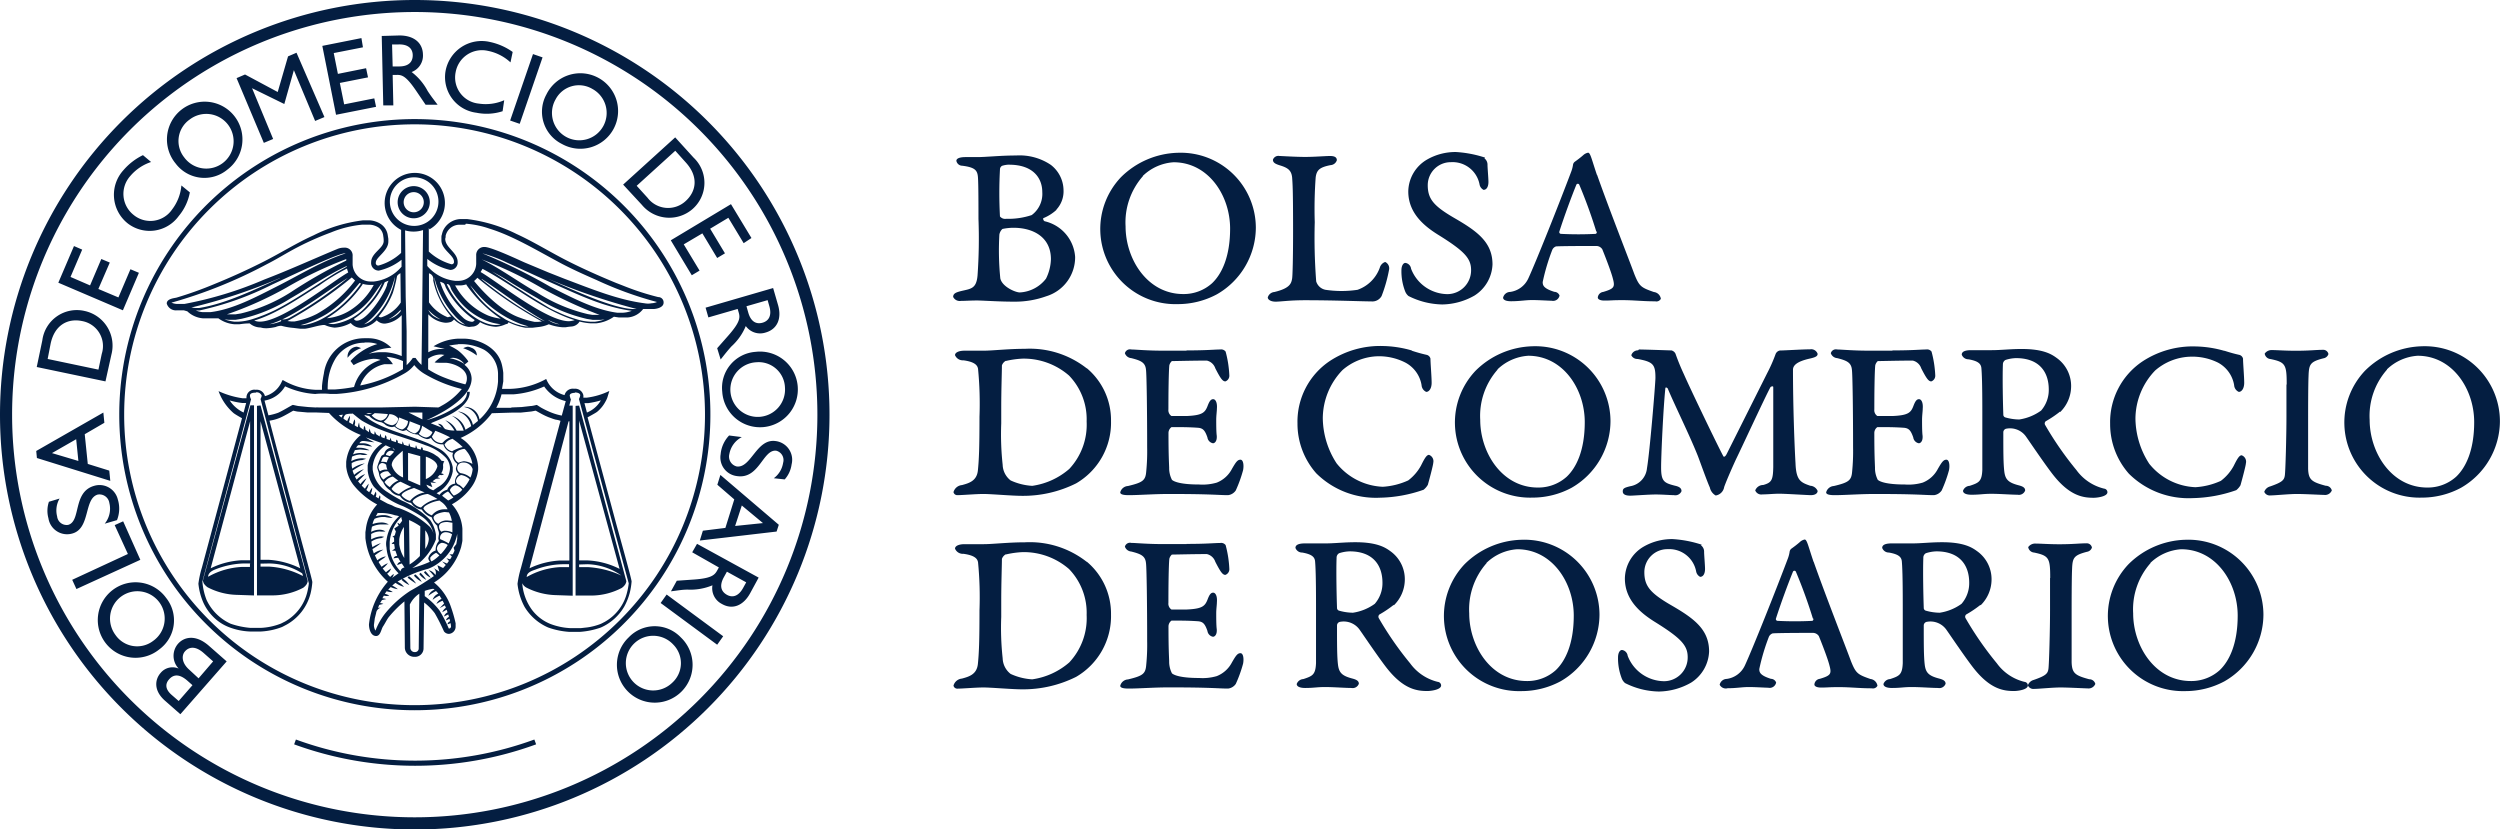 <svg id="Layer_1" data-name="Layer 1" xmlns="http://www.w3.org/2000/svg" viewBox="0 0 295.36 98"><defs><style>.cls-1{fill:#041e41;}</style></defs><title>logo-bcr</title><path class="cls-1" d="M158.22,396.86a49,49,0,1,1,49,49,49,49,0,0,1-49-49m1.43,0a47.57,47.57,0,1,0,47.57-47.58,47.57,47.57,0,0,0-47.57,47.58m12.66,0a34.92,34.92,0,1,1,34.91,34.91,34.91,34.91,0,0,1-34.91-34.91m0.58,0a34.31,34.31,0,1,0,34.31-34.31,34.31,34.31,0,0,0-34.31,34.31m31.39-25.18a2.87,2.87,0,1,0,2.87-2.87,2.87,2.87,0,0,0-2.87,2.87m-8.79,22.73a9.93,9.93,0,0,1-3.59-.91,3.49,3.49,0,0,1-2.43,1.69l0.46,1.74a6.83,6.83,0,0,0,1.14-.3c0.54-.23,1.66-0.93,1.74-0.93s0.45,0.1.67,0.13l1.15,0.12,0.87,0.05a2.21,2.21,0,0,1,.38,0l1.36,0,1.85,0,4.16,0,4-.09L210,396a1.71,1.71,0,0,0,.35-0.18,7.83,7.83,0,0,0,2.43-2,16,16,0,0,1-4.27-1.71,4.7,4.7,0,0,1-1.35-1.12,3.88,3.88,0,0,1-1.17,1A18.41,18.41,0,0,1,198,394.4l-0.8,0a8.71,8.71,0,0,0-1.69,0v0Zm13.39-19.61,0,2.78a6.49,6.49,0,0,0,2.67,1.5,0.27,0.27,0,0,0,.3-0.34c0-.73-1.48-1.39-1.48-2.49v-0.31c0-.12,0-0.23.05-0.35a3.17,3.17,0,0,1,.13-0.45,2.37,2.37,0,0,1,2.08-1.4h0.76a18,18,0,0,1,5.87,1.77c1.94,0.88,3.92,2.11,5.86,3.1s3.93,1.87,5.87,2.67l1,0.39a30.85,30.85,0,0,0,4,1.29,0.62,0.62,0,0,1,.63.66c0,0.6-.91.75-1.22,0.75h-0.74l-0.46,0a2.51,2.51,0,0,1-1.87,1l-0.33,0h-0.65l-0.6-.09a4.41,4.41,0,0,1-2.09.78H228a7,7,0,0,1-1.31-.21,1.22,1.22,0,0,1-1,.59,5.81,5.81,0,0,0-.61.08,3.35,3.35,0,0,1-.46,0,5.79,5.79,0,0,1-1.56-.35,4,4,0,0,1-1.17.32l-0.76.09h-0.84a7.45,7.45,0,0,1-2-.65c-0.08.23-.15,0.18-0.33,0.24a3.43,3.43,0,0,1-1.14.3,4.18,4.18,0,0,1-1.89-.55,1.1,1.1,0,0,1-.79.52c-0.17,0-.44.05-0.51,0.05a3.1,3.1,0,0,1-1.77-.89,1.12,1.12,0,0,1-.35.29,2.08,2.08,0,0,1-.69.1,3.17,3.17,0,0,1-2-1l0,2v2.49a3.06,3.06,0,0,1,1.54-.39l0.4,0-1.32-.32a6.08,6.08,0,0,1,2.9-.9H213c1.56,0,4,.9,4.52,3.1a7.53,7.53,0,0,1,.16.94v1l-0.15.89h1a9.35,9.35,0,0,0,4.22-1.17,3.18,3.18,0,0,0,2.17,1.91,1,1,0,0,1,1.12-.75,1,1,0,0,1,1.1.76,1.89,1.89,0,0,1,0,.29h0.42a8.59,8.59,0,0,0,2.65-.79l-0.22.73a2.55,2.55,0,0,1-.23.51,4,4,0,0,1-1,1.23c-0.21.16-1.12,0.64-1.12,0.65l2.61,9.7,0.44,1.64,0.38,1.41c0.45,1.63,1.77,6.35,1.77,6.64a8.26,8.26,0,0,1-.2,1.27,7.26,7.26,0,0,1-.66,1.68A6,6,0,0,1,229.2,422a9.27,9.27,0,0,1-2.45.51l-0.65,0-0.65,0a9.22,9.22,0,0,1-2.48-.52,6.06,6.06,0,0,1-2.78-2.44,7.34,7.34,0,0,1-.83-2.71,11.31,11.31,0,0,1,.4-1.85l2.12-7.91,2.56-9.5a2.45,2.45,0,0,0-.56-0.14,4.06,4.06,0,0,1-.52-0.17l-0.36-.13-0.3-.13c-0.55-.25-1.15-0.63-1.2-0.63s-0.37.08-.55,0.1l-1.24.13-1.09,0-2.29.07a9.24,9.24,0,0,1-3.69,2.92,4.32,4.32,0,0,1,2.07,3.42v0.31a4.17,4.17,0,0,1-.74,2,6.88,6.88,0,0,1-2.36,2.11,4.76,4.76,0,0,1,1.24,2.89v1.39c0,0.12-.15.76-0.15,0.77a7.38,7.38,0,0,1-3.2,4.19,6.35,6.35,0,0,1,2,2.9,16.09,16.09,0,0,1,.55,1.92l0,0.34a0.86,0.86,0,0,1-.8.91,0.74,0.74,0,0,1-.58-0.3,22.89,22.89,0,0,0-1.09-2.15,7,7,0,0,0-1.25-1.26l-0.07,5.42a1,1,0,0,1-1.06,1,1.11,1.11,0,0,1-1.15-1.05L206,418.91a13.4,13.4,0,0,0-1.87,1.88c-0.25.35-.42,0.73-0.65,1.07s-0.3,1.14-.82,1.14c-0.71,0-.85-1-0.85-1.36a9.09,9.09,0,0,1,2.23-5.05,8.14,8.14,0,0,1-2.65-5.16v-0.7l0.05-.32a5.13,5.13,0,0,1,1.34-2.95,9,9,0,0,1-2.82-2.33,4.31,4.31,0,0,1-.84-2.16v-0.55a4.71,4.71,0,0,1,1.73-3.17,9.92,9.92,0,0,1-3.76-2.6l-1.55-.06-1,0-1-.09c-0.22,0-.65-0.12-0.67-0.12s-1.05.62-1.53,0.82a4.88,4.88,0,0,1-1.28.36c0.83,3.19,1.68,6.36,2.54,9.54l0.42,1.59,0.35,1.33,0.3,1.12c0.36,1.37,1.45,5.25,1.45,5.49a8.07,8.07,0,0,1-.2,1.31A5.89,5.89,0,0,1,192,421.7c-0.17.08-.34,0.19-0.52,0.26a8.08,8.08,0,0,1-2.44.51l-0.65,0-0.65,0a7.73,7.73,0,0,1-2.48-.52,5.22,5.22,0,0,1-1.62-1,5.8,5.8,0,0,1-1.37-1.84,7.35,7.35,0,0,1-.61-2.29,11.55,11.55,0,0,1,.41-1.89l2.15-8,2.59-9.66s-0.78-.43-1-0.61a6.23,6.23,0,0,1-1.77-2.59,10.13,10.13,0,0,0,2.82.84h0.48a0.93,0.93,0,0,1,1.08-1,1,1,0,0,1,1.1.75,3,3,0,0,0,1.93-1.58,2.51,2.51,0,0,1,.17-0.33,8.36,8.36,0,0,0,3.85,1.16h0.79v-0.43a13.65,13.65,0,0,1,.22-1.47,4.82,4.82,0,0,1,4.73-4.19h0.53a3.8,3.8,0,0,1,2.72,1.13,6.41,6.41,0,0,0-2.68.72s0.23-.07.34-0.09a7.15,7.15,0,0,1,.89-0.11h0.73a6.2,6.2,0,0,1,1.94.46l0-2.84,0-2a3.2,3.2,0,0,1-1.95,1,1.26,1.26,0,0,1-1-.39,3.09,3.09,0,0,1-1.76.89,1.57,1.57,0,0,1-1.31-.57,4.52,4.52,0,0,1-1.89.55,3.48,3.48,0,0,1-1.15-.3,0.85,0.85,0,0,0-.33,0c-0.69.09-1.38,0.35-2.05,0.43l-0.54,0-0.81-.1a7.56,7.56,0,0,1-1.43-.25,1.71,1.71,0,0,0-.66.14,5.64,5.64,0,0,1-.89.14,2.56,2.56,0,0,1-.47,0c-0.15,0-.42-0.08-0.45-0.08a2,2,0,0,1-1.27-.48c-0.56,0-.9.06-1.22,0.1h-0.58a3.71,3.71,0,0,1-1.9-.7h-1.8a3,3,0,0,1-1.87-.83l-0.42-.12h-0.79a1.12,1.12,0,0,1-1.22-.8c0-.58.9-0.63,1.16-0.7a43.79,43.79,0,0,0,4.49-1.61c1.92-.78,3.91-1.68,5.84-2.66s3.9-2.21,5.86-3.09a17.86,17.86,0,0,1,5.84-1.77h0.76a2.64,2.64,0,0,1,1.41.49,1.92,1.92,0,0,1,.76,1.33l0.06,0.37v0.32c0,1.12-1.48,1.84-1.48,2.48a0.29,0.29,0,0,0,.33.35,6.46,6.46,0,0,0,2.66-1.49l0-2.72a3.56,3.56,0,1,1,3.36-.07M206.26,387l0,4a5.26,5.26,0,0,0,.73-0.85h0.33a4.54,4.54,0,0,0,.7.82l0.05-3.84,0.13-12.09a3.5,3.5,0,0,1-1.12.18,3.54,3.54,0,0,1-1-.14l0.07,7.82Zm12.37,9,1.21-.05,1.06-.12c0.24,0,.7-0.13.73-0.13s0.34,0.21.5,0.31a10.29,10.29,0,0,0,.94.47,6.92,6.92,0,0,0,1.52.48l0.47-1.71a4.25,4.25,0,0,1-2.55-1.73,10.88,10.88,0,0,1-3.63.93l-1.41,0a6.45,6.45,0,0,1-.62,1.59l1.63,0h0.14Zm-10.87,22a3.23,3.23,0,0,0-1.12,1.28l0.06,5.15a0.51,0.51,0,0,0,.55.47,0.43,0.43,0,0,0,.44-0.46Zm1.64-.58a5,5,0,0,0-1,.25v0.62a8.12,8.12,0,0,1,1.74,1.69,15,15,0,0,1,1.1,2.14,0.25,0.25,0,0,0,.26-0.3,2.75,2.75,0,0,0-.05-0.34,2.87,2.87,0,0,1-.36.15,0.44,0.44,0,0,1,.31-0.37l-0.08-.3a2,2,0,0,1-.41.19,0.57,0.57,0,0,1,.35-0.4l-0.08-.3c-0.17.08-.47,0.24-0.5,0.24a0.77,0.77,0,0,1,.42-0.48l-0.11-.32-0.52.3a1.12,1.12,0,0,1,.43-0.52,1.34,1.34,0,0,0-.13-0.29l-0.61.33,0.53-.55-0.18-.33a3.87,3.87,0,0,0-.73.39,1.08,1.08,0,0,1,.61-0.6l-0.24-.39a3.53,3.53,0,0,0-.82.5A1.18,1.18,0,0,1,210,418a1.73,1.73,0,0,0-.27-0.31,5.67,5.67,0,0,0-.9.56,1.24,1.24,0,0,1,.74-0.73Zm0.35-4.25a2,2,0,0,0-.68.54,0.48,0.48,0,0,0,.14.48,4.71,4.71,0,0,0,.92-0.71,3.23,3.23,0,0,0-.38-0.31m0.67-1.18a0.75,0.75,0,0,0-.58.72,0.9,0.9,0,0,0,.46.62,6.09,6.09,0,0,0,.82-1.08,1.29,1.29,0,0,0-.7-0.26m1.84-1.17a5.57,5.57,0,0,1-2.13,3.49,5.1,5.1,0,0,1-1.33.75,13.7,13.7,0,0,0-3.62,1.52,2.13,2.13,0,0,1,.77.62,3.26,3.26,0,0,1-1-.48,3,3,0,0,0-.39.33,2.56,2.56,0,0,1,.66.42,2.94,2.94,0,0,1-.84-0.25l-0.3.3a2.87,2.87,0,0,1,.55.29,1.92,1.92,0,0,1-.73-0.1,2.89,2.89,0,0,0-.21.31,1.48,1.48,0,0,1,.52.21,1.24,1.24,0,0,1-.64,0l-0.18.31a1.77,1.77,0,0,1,.46.1l-0.5.11-0.23.36a1,1,0,0,1,.39.1l-0.48.11-0.15.34,0.33,0a0.72,0.72,0,0,0-.55.62l-0.16.63-0.1.75a1.22,1.22,0,0,0,.18.7,7.87,7.87,0,0,1,1.06-1.92,12.82,12.82,0,0,1,3.06-2.78,28.88,28.88,0,0,0,2.78-1.74,5.59,5.59,0,0,0-.62-0.7,1.3,1.3,0,0,1,.8.57,0.7,0.7,0,0,0-.25-0.85l0.72,0.46-0.23-.76,0.67,0.33,0.32-.36-0.44-.42,0.58,0.25,0.23-.31a2.89,2.89,0,0,0-.3-0.32l0.44,0.13a2.69,2.69,0,0,0,.2-0.34,2.14,2.14,0,0,0-.29-0.25l0.4,0a4,4,0,0,0,.21-0.44l-0.11-.35,0.32-.42,0.11-.64v-0.74Zm-1.37-.08a0.65,0.65,0,0,0-.66.82,7.39,7.39,0,0,1,1,.5,7.39,7.39,0,0,0,.4-1.07,1.23,1.23,0,0,0-.74-0.25m-2.43-.23,0,2.2a2.25,2.25,0,0,0,.42-1.17,1.82,1.82,0,0,0-.4-1m-2.54-.42a3.32,3.32,0,0,0-.55,1.47v0.58a3.92,3.92,0,0,0,.59,1.61Zm5.15-.59c-0.2,0-1,0-1,.53a0.83,0.83,0,0,0,.27.62s0.21-.09.31-0.11a2.13,2.13,0,0,1,1,.19l0-.53s0-.41,0-0.61Zm-4.54-.26,0.06,5.28a6.36,6.36,0,0,0,1.22-1l0.05-3.51a7.59,7.59,0,0,0-1.33-.74m-0.91-.37a4.61,4.61,0,0,0-1.38,3v0.79a4.73,4.73,0,0,0,1.28,2.64,0.52,0.52,0,0,1,.47-0.45l-0.32-.48a3.73,3.73,0,0,0-.54.2,0.46,0.46,0,0,1,.39-0.39l-0.28-.48a3.43,3.43,0,0,0-.55.07,0.42,0.42,0,0,1,.44-0.29l-0.21-.61a1.62,1.62,0,0,0-.42,0l0.34-.25c0-.21-0.06-0.39-0.07-0.56h-0.3a0.52,0.52,0,0,1,.29-0.25v-0.32c0-.27-0.14-0.25-0.2-0.29l0.28-.15,0.13-.46-0.19-.35,0.52-.34-0.16-.34a0.63,0.63,0,0,1,.28.16l0.29-.39-0.09-.36v-0.12Zm-2.79-.48-0.23.4a4.2,4.2,0,0,1,.75-0.13h0.34a2,2,0,0,1,.91.34,5.55,5.55,0,0,1-.92-0.12h-0.32a2.57,2.57,0,0,0-.9.21,1.58,1.58,0,0,0-.24.63,3,3,0,0,1,1-.19,1.62,1.62,0,0,1,.91.23l-0.91,0a2.74,2.74,0,0,0-1.07.26,4.06,4.06,0,0,0-.1.62,2.2,2.2,0,0,1,1-.26,1.23,1.23,0,0,1,.69.21,3.84,3.84,0,0,1-.69,0,2.1,2.1,0,0,0-1,.3v0.64a2.73,2.73,0,0,1,1.2-.36,2.26,2.26,0,0,1,.34.06l-0.35.15a2.41,2.41,0,0,0-1.16.4,3.34,3.34,0,0,0,.12.66,3.93,3.93,0,0,1,1-.47,6.57,6.57,0,0,1-1,.7l0.16,0.51a2.39,2.39,0,0,1,1.13-.44,10.32,10.32,0,0,0-1,.67l0.29,0.59a2.22,2.22,0,0,1,1-.47c-0.24.28-.56,0.38-0.85,0.67a6.1,6.1,0,0,0,.36.57,2.4,2.4,0,0,1,.74-0.43,3,3,0,0,1-.62.62,5.4,5.4,0,0,0,.39.45,5.16,5.16,0,0,1,.61-0.45,1.2,1.2,0,0,1-.47.61,3.14,3.14,0,0,0,.36.39,2.79,2.79,0,0,1,.42-0.36,0.72,0.72,0,0,1-.27.52l0.84-.59a4.68,4.68,0,0,1-1.43-3.05,2.09,2.09,0,0,1,0-.87,4.65,4.65,0,0,1,1.49-2.82,2.45,2.45,0,0,0-.47-0.11,5.51,5.51,0,0,0-1.45-.27h-0.55Zm7.93-.1c-0.18,0-1.34.2-1.34,0.69a1,1,0,0,0,.57.7,1.4,1.4,0,0,1,1.06-.39l0.53,0.05a3.06,3.06,0,0,0-.34-1ZM210.15,407a4,4,0,0,0-1.67.62,0.58,0.58,0,0,0-.24.32,2,2,0,0,0,1,.81,1.85,1.85,0,0,1,1.5-.72l0.36,0a2.22,2.22,0,0,0-.81-0.92Zm-1.42-.78a3.12,3.12,0,0,0-1.59.64,0.57,0.57,0,0,0-.18.28,1.55,1.55,0,0,0,1,.68,3.6,3.6,0,0,1,1.95-1,7.65,7.65,0,0,0-1.15-.6m2.38-.29a2.14,2.14,0,0,0-.69.5l0.72,0.56a4.11,4.11,0,0,0,.62-0.36c-0.2-.18-0.58-0.7-0.65-0.7m-4-.42c-0.2.06-1.48,0.47-1.48,0.88a2,2,0,0,0,1,.65,2.8,2.8,0,0,1,1.74-1Zm4.89-.32a0.94,0.94,0,0,0-.66.57,1.67,1.67,0,0,0,.46.65,2.27,2.27,0,0,0,1-.69,1.36,1.36,0,0,0-.81-0.53m-6.48-.42a1.9,1.9,0,0,0-1.06.85,1.71,1.71,0,0,0,.88.61,5.75,5.75,0,0,1,.66-0.48,3.9,3.9,0,0,1,.8-0.36Zm-0.89-.61a1.55,1.55,0,0,0-1,.66,1.87,1.87,0,0,0,.63.59,2.29,2.29,0,0,1,1-.78c-0.21-.12-0.6-0.46-0.66-0.46m8.09-.19a0.86,0.86,0,0,0-.62.73,0.51,0.51,0,0,0,.39.43,3.09,3.09,0,0,1,.47.42,4.3,4.3,0,0,0,.75-1.08,1.84,1.84,0,0,0-1-.5m-8.63-.43a1.09,1.09,0,0,0-.93.33,1,1,0,0,0,.4.64,2.13,2.13,0,0,1,.91-0.53Zm-0.67-1a0.53,0.53,0,0,0-.47.54,1.28,1.28,0,0,0,.18.45,1.42,1.42,0,0,1,.55-0.2l0.33,0a1.6,1.6,0,0,1-.14-0.56,0.63,0.63,0,0,0-.45-0.21m9.57-.06a0.65,0.65,0,0,0-.73.7,0.67,0.67,0,0,0,.39.55,2.2,2.2,0,0,1,1.17.52,3,3,0,0,0,.26-1,1.12,1.12,0,0,0-1.09-.78m-4.44-.68,0,2.64a2.37,2.37,0,0,0,1.36-1.47c0-.61-0.87-1-1.32-1.17m-4.77,0c-0.38,0-.36.13-0.56,0.6a2,2,0,0,1,.68.07,1.57,1.57,0,0,1,.25-0.57,0.91,0.91,0,0,0-.37-0.1m2.63-.46,0,3.23,1.44,0.62,0-3.46Zm-0.63-.25c-0.68.62-1.3,1.07-1.3,1.71a2.26,2.26,0,0,0,1.34,1.45Zm-1.42,0a0.61,0.61,0,0,0-.57.51c0.1,0,.38.12,0.47,0.12a4.38,4.38,0,0,0,.5-0.51,0.72,0.72,0,0,0-.4-0.12m8.74-.22c-0.3,0-1.24.27-1.24,0.83a1,1,0,0,0,.51.81,2.77,2.77,0,0,1,.64-0.18,2.48,2.48,0,0,1,1,.32,3,3,0,0,0-.67-1.49,0.84,0.84,0,0,0-.28-0.29m-8.47-.14a0.42,0.42,0,0,0,.29.32Zm-0.82-.28a3.37,3.37,0,0,0-1.54,2.52v0.34A3.66,3.66,0,0,0,204,406a17.08,17.08,0,0,0,1.7,1,10.46,10.46,0,0,1,3.34,2.29,4.12,4.12,0,0,1,.68,1.72v0.58a6.85,6.85,0,0,1-2.79,3.38,13.57,13.57,0,0,0,2.08-.74,0.83,0.83,0,0,1-.19-0.42,1.28,1.28,0,0,1,.87-0.91,1.59,1.59,0,0,1,.38-1.12s-0.06-.25-0.06-0.29a3.58,3.58,0,0,1,.06-0.49,1,1,0,0,0-.08-0.51,4.2,4.2,0,0,1-.12-0.52,2.32,2.32,0,0,1-.65-1,2.24,2.24,0,0,1-1.17-.91,1.71,1.71,0,0,1-1.27-.79,1.78,1.78,0,0,1-1.31-.83,1.53,1.53,0,0,1-1.14-.64,2.12,2.12,0,0,1-.85-1,1.71,1.71,0,0,1-.49-1c0-.13-0.21-0.58-0.21-0.77a8.35,8.35,0,0,1,.5-1.3c0.23-.19.32-0.17,0.33-0.22a0.94,0.94,0,0,1,.79-0.76Zm7.86-.75a1.44,1.44,0,0,0-.91.66,1.25,1.25,0,0,0,.89.8,4.14,4.14,0,0,1,1.26-.5,8.26,8.26,0,0,0-1.25-1m-10.19-.14a4.77,4.77,0,0,0,1,.57c-0.34,0-1-.15-1.32-0.15a0.47,0.47,0,0,0-.45.27h0.51a1.68,1.68,0,0,1,1,.39,7.13,7.13,0,0,1-1-.17h-0.63a0.7,0.7,0,0,0-.26.31l0.41,0a2.35,2.35,0,0,1,1.17.3c-0.32,0-.88-0.09-1.16-0.09l-0.57.07-0.23.51a2.27,2.27,0,0,1,.66-0.16,2.23,2.23,0,0,1,1.06.17,1.52,1.52,0,0,1-.83,0,2.46,2.46,0,0,0-1,.25l-0.09.53A2.75,2.75,0,0,1,201,402a2.91,2.91,0,0,1,.48.07l-0.48.15a2.84,2.84,0,0,0-1.23.35v0.34l0.06,0.32a3.52,3.52,0,0,1,1.49-.62,15.37,15.37,0,0,0-1.45.85c0.06,0.16.12,0.33,0.19,0.5a3.35,3.35,0,0,1,1.16-.67c-0.32.25-.73,0.62-1.07,0.88,0.07,0.12.13,0.23,0.21,0.35a2.56,2.56,0,0,1,1-.65c-0.22.25-.58,0.59-0.84,0.85l0.28,0.34a3,3,0,0,1,.72-0.7,5.34,5.34,0,0,1-.57.87,4.73,4.73,0,0,0,.39.37,2.87,2.87,0,0,1,.44-0.6,2,2,0,0,1-.28.75l0.34,0.27a2.73,2.73,0,0,1,.35-0.54,1.39,1.39,0,0,1-.16.67l0.36,0.26a4.76,4.76,0,0,1,.22-0.47,0.72,0.72,0,0,1,0,.6l0.34,0.21a1.15,1.15,0,0,1,.15-0.37,0.52,0.52,0,0,1,0,.48l0.32,0.18,0.57,0.31,0.56,0.22a2.74,2.74,0,0,0,.81.32,10.57,10.57,0,0,1,3.65,2.22,2.07,2.07,0,0,1,.42.77,3.22,3.22,0,0,0-1.4-2,19.24,19.24,0,0,0-2.2-1.22,8.89,8.89,0,0,1-3.44-2.3,4,4,0,0,1-.73-1.9v-0.63a4,4,0,0,1,1.72-2.6Zm8.2-.8c-0.11.27-.4,0.68-0.4,0.72a1.25,1.25,0,0,0,1,.73,0.34,0.34,0,0,0,.3-0.05,2.06,2.06,0,0,1,.85-0.61,16,16,0,0,0-1.78-.79m-1.53-.58a2.07,2.07,0,0,1-.39.94,1.51,1.51,0,0,0,.87.45,0.91,0.91,0,0,0,.74-0.65Zm-1.47-.53a2,2,0,0,1-.34.91,1.91,1.91,0,0,0,.94.53,1,1,0,0,0,.65-0.95Zm-1.24-.45a2.35,2.35,0,0,1-.47,1,1.41,1.41,0,0,0,.83.42,1.07,1.07,0,0,0,.68-1Zm-4.12-.24c1.66,1.5,4.76,2.17,7.21,3.15,0.51,0.2,1,.47,1.55.74a3.17,3.17,0,0,1,1.69,2.23v0.5a3.67,3.67,0,0,1-1.91,2.57l0.34,0.2a1.58,1.58,0,0,1,.92-0.61A1.08,1.08,0,0,1,212,405a1.12,1.12,0,0,1,.44-1.13,0.85,0.85,0,0,1-.36-0.65,3.47,3.47,0,0,1,.17-0.56,1.33,1.33,0,0,1-.57-1,1.49,1.49,0,0,1,.07-0.31,1.38,1.38,0,0,1-1.15-1,1.47,1.47,0,0,1-1.46-.76,1,1,0,0,1-.47.15,2.32,2.32,0,0,1-1.07-.54,2.23,2.23,0,0,1-1.37-.54,2.34,2.34,0,0,1-.4.12,2.18,2.18,0,0,1-1-.52c-0.06,0-.22.06-0.3,0.06a1.52,1.52,0,0,1-.74-0.24,1.5,1.5,0,0,0-.51-0.33,2.41,2.41,0,0,1-1.45-.76,1.37,1.37,0,0,1-.44-0.08m-2.66-.06-0.49.07,0.33,0.27Zm5.49-.06a1.83,1.83,0,0,1-.67.88,1.89,1.89,0,0,0,1,.43,0.86,0.86,0,0,0,.72-0.8,1.34,1.34,0,0,0-1-.51m-4.46-.05a2.19,2.19,0,0,0-.73.08,0.7,0.7,0,0,0-.28.51l0.44,0.29a2.47,2.47,0,0,1,.33-0.64,2.11,2.11,0,0,1-.13.76l0.47,0.27a2.26,2.26,0,0,1,.2-0.61,0.91,0.91,0,0,1,0,.69,1.57,1.57,0,0,0,.39.24,2.45,2.45,0,0,1,.14-0.56l0.08,0.54,0.45,0.33a2.22,2.22,0,0,1,.08-0.47,0.56,0.56,0,0,1,.14.44l0.41,0.31a3.28,3.28,0,0,1,.07-0.43l0.15,0.46a0.87,0.87,0,0,0,.42.24,3.22,3.22,0,0,1,.06-0.39l0.16,0.36,0.42,0.27a0.76,0.76,0,0,1,.09-0.33l0.12,0.41,0.36,0.13,0.09-.38a0.46,0.46,0,0,1,.14.46l0.39,0.14,0.07-.3,0.14,0.37,0.51,0.17,0.06-.3a0.31,0.31,0,0,1,.16.37l0.52,0.18a2.79,2.79,0,0,1,.06-0.35l0.15,0.41,0.55,0.16a2,2,0,0,1,.06-0.35l0.15,0.41,0.6,0.16a1.38,1.38,0,0,1,.07-0.34l0.14,0.4,0.44,0.12a0.64,0.64,0,0,1,.09-0.29,0.32,0.32,0,0,1,.13.34l0.56,0.15a6.53,6.53,0,0,1,.69.3c0.2,0.12.45,0.31,0.48,0.31a2.28,2.28,0,0,1,.47.51l0.35,0.07a0.78,0.78,0,0,0-.15.56,1.31,1.31,0,0,1-.23.86,1.6,1.6,0,0,1,.32.11,0.49,0.49,0,0,1-.48.07l-0.28.29a1.34,1.34,0,0,1,.33.13l-0.51.05-0.4.28,0.47,0.23-0.7-.09,0.21,0.56-0.7-.29a0.8,0.8,0,0,0,.33.44,2.39,2.39,0,0,0,.48.23s0.36-.25.55-0.38a2.7,2.7,0,0,0,1.42-2.15,1.92,1.92,0,0,0-.45-1.29,5.7,5.7,0,0,0-2.42-1.5c-0.85-.33-1.74-0.61-2.57-0.89s-1.73-.55-2.58-0.89a14.71,14.71,0,0,1-2.35-1.11c-0.4-.25-1.08-0.86-1.13-0.86h-0.1Zm2.68-.07s-0.25.19-.36,0.26a1.9,1.9,0,0,0,1.08.62,1,1,0,0,0,.83-0.77l-1-.08Zm-1,0a0.83,0.83,0,0,0,.32.11,1,1,0,0,0,.36-0.11h-0.68Zm5-.07,1.63,0.81v-0.81h-1.63Zm2.24,0h0m3-6.47a3.26,3.26,0,0,0-.38.05,4.51,4.51,0,0,1,1.73.68,1.79,1.79,0,0,0-1.34-.73m-7.84-.09a3.29,3.29,0,0,1,.74.85l-1,0a3.85,3.85,0,0,0-2.86,2.51,15.33,15.33,0,0,0,5.05-1.93v-0.95a6.12,6.12,0,0,0-1.85-.5h-0.06Zm6.47-.3a2.68,2.68,0,0,0-1.57.5v1.25a11.12,11.12,0,0,0,1.77.92,20.75,20.75,0,0,0,2.63.86,1.43,1.43,0,0,0,.18-0.73c0-1.24-1.8-1.82-2.56-1.82l-0.59,0c-0.22,0-.56,0-0.66-0.05a5.47,5.47,0,0,1,1.16-.88Zm2-1.2a10.66,10.66,0,0,0-1.09.15,5.77,5.77,0,0,1,1.07.59,6.05,6.05,0,0,1,1,1,1.52,1.52,0,0,1,.2.3s-0.31.25-.46,0.38a2.13,2.13,0,0,1,.85,1.62c0,2.76-5.31,4.87-5.31,4.92a12.33,12.33,0,0,0,4.09-2,2.33,2.33,0,0,0,.57-0.76,2,2,0,0,0,.12-0.59h0.31c0,2.15-3.93,3.36-4.6,3.72l1.27,0.5a3.92,3.92,0,0,0-.43-0.44,0.65,0.65,0,0,1,.58.28,1.25,1.25,0,0,0,.27.34,3.46,3.46,0,0,0,1.1.18,3.85,3.85,0,0,0-1.09-1.22,2.39,2.39,0,0,1,1.35,1.23H213a2.89,2.89,0,0,0-1.4-1.76,2.38,2.38,0,0,1,1.61,1.65l0.68-.42a2.31,2.31,0,0,0-1.21-1.59,2.2,2.2,0,0,1-.34-0.15,2,2,0,0,1,1.75,1.6l0.6-.48a2,2,0,0,0-1.24-1.54l-0.43-.12a1.75,1.75,0,0,1,1.85,1.49,6.71,6.71,0,0,0,2.19-4.49V392a3.37,3.37,0,0,0-1.65-2.82,6,6,0,0,0-2.47-.66H212.3Zm-11.07-.19a4,4,0,0,0-3.41,1.82,6.5,6.5,0,0,0-.95,3.31,2.25,2.25,0,0,0,0,.39l0.88,0a19,19,0,0,0,2.23-.29,4.55,4.55,0,0,1,3.13-3.19,1.73,1.73,0,0,0-.66-0.13,1.5,1.5,0,0,0-.3,0A5.66,5.66,0,0,0,200,391l-0.37-.49a6.85,6.85,0,0,1,3.17-2,3.62,3.62,0,0,0-1.06-.19h-0.47Zm27.91,6.81a9.71,9.71,0,0,1-1.52.33h-0.42l0.29,1.11a3.33,3.33,0,0,0,1.65-1.44m-3-.89c-0.13,0-.68,0-0.68.33a2.08,2.08,0,0,0,.14.46l-5.76,21.53a6.09,6.09,0,0,0,1.11,3.25,5.1,5.1,0,0,0,2.24,1.74,7.55,7.55,0,0,0,2.33.49h1.25l0.8-.09a7,7,0,0,0,1.5-.39c0.18-.07.34-0.17,0.51-0.25a5.46,5.46,0,0,0,2.67-3.56,7.33,7.33,0,0,0,.18-1L226.62,395a1.34,1.34,0,0,0,.15-0.44c0-.3-0.52-0.34-0.67-0.34m-40.77.91A4.07,4.07,0,0,0,187,396.6l0.3-1.13h-0.47a9.19,9.19,0,0,1-1.5-.31m3.1-.91c-0.16,0-.68,0-0.68.35a0.93,0.93,0,0,0,.13.43l-5.75,21.53a7.46,7.46,0,0,0,.5,2.19,5.76,5.76,0,0,0,2.84,2.8,9.57,9.57,0,0,0,2.33.49h1.25a7.44,7.44,0,0,0,2.29-.48c0.18-.07.34-0.17,0.52-0.25a5.47,5.47,0,0,0,2.67-3.52,8.53,8.53,0,0,0,.18-1L189,395a1.31,1.31,0,0,0,.14-0.39,0.63,0.63,0,0,0-.65-0.4m34.45-8.57a2.86,2.86,0,0,0,1.41.54,8,8,0,0,1-1.41-.54m-14.12-1.19a1.79,1.79,0,0,0,.85.89,2.18,2.18,0,0,0,.59.25,5.42,5.42,0,0,1-1.45-1.14m4.51-3a2.3,2.3,0,0,1-.81.13l-0.52,0a8.14,8.14,0,0,0,3.88,3.55,6.52,6.52,0,0,0,1.51.38,15.73,15.73,0,0,1-4.06-4m-2.33-.11a9.31,9.31,0,0,0,1.41,2.22c1.17,1.44,3,2.64,4.36,2.64a2.29,2.29,0,0,0,.63-0.1,6,6,0,0,1-1.75-.43,8,8,0,0,1-2.43-1.55,9.61,9.61,0,0,1-1.61-2c-0.18-.29-0.18-0.79-0.61-0.76m2.69,0a11.41,11.41,0,0,0,3.82,3.9c0.17,0.1.48,0.31,0.5,0.31a8.59,8.59,0,0,0,1.16.51l0.37,0.11c0.1,0,.21.07,0.31,0.09s0.32,0.05.47,0.08h0.35c-0.32-.09-0.66-0.2-1-0.31a13,13,0,0,1-5.11-3.63c-0.24-.26-0.89-1.06-0.92-1.06m-3.42-.27a8.33,8.33,0,0,0,.44,1.14,9.84,9.84,0,0,0,2.25,3.07,1.78,1.78,0,0,0,1.07.52,0.37,0.37,0,0,0,.33-0.21,10.42,10.42,0,0,1-3.43-3.88,1.47,1.47,0,0,0-.2-0.44,1.42,1.42,0,0,0-.45-0.2m12.87-.3c1.7,0.75,7.46,3.52,10,3.52h0.36a74.72,74.72,0,0,1-10.32-3.51m-8,0a46.52,46.52,0,0,0,6.83,4.67,4.4,4.4,0,0,0,.64.28c-2.33-1.29-4.91-3.31-7.47-5m-0.52-.12a4.26,4.26,0,0,1-.38.37c1.57,1.93,3.66,3.76,5.44,4.34a10.08,10.08,0,0,0,1.73.49h0.36l0.48-.05a47.79,47.79,0,0,1-7.62-5.16m-5.1,0,0.08,0.45a8.52,8.52,0,0,0,2.58,4.53,2.16,2.16,0,0,0,1,.55,5.75,5.75,0,0,1-1.39-1.22,10.3,10.3,0,0,1-2.25-4.32m-0.64-.51,0,3.42a4.85,4.85,0,0,0,2.24,1.77,0.75,0.75,0,0,1,.4-0.08,9.47,9.47,0,0,1-2.14-4.29,0.7,0.7,0,0,0-.47-0.82m6.31-.56L215,380c1.89,1.06,7.76,5.81,10.43,5.81a2.44,2.44,0,0,0,.68-0.13c-3.66-1.1-7.32-4.2-11-6.12m0.06-.31c1.48,0.81,2.8,1.76,4.05,2.55l1,0.64,1,0.64c0.55,0.33,1.1.66,1.64,1s1,0.52,1.55.78a15,15,0,0,0,1.88.7,6.28,6.28,0,0,0,1.68.31h0.54a5.36,5.36,0,0,0,1.14-.27l-0.47.05h-0.93l-0.68-.11a18.78,18.78,0,0,1-5.86-2.45c-1-.56-2-1.17-3-1.77a28.79,28.79,0,0,0-3.61-2m0-.83c2.2,1.08,4.37,2.68,6.56,3.93a19.39,19.39,0,0,0,6,2.55l0.55,0.09h0.85a51.33,51.33,0,0,1-6.89-3.2,46.91,46.91,0,0,0-7.08-3.37m0.18-.67a66.25,66.25,0,0,1,7.9,3.88c2.67,1.35,5.35,2.77,8,3.11h0.57a3.33,3.33,0,0,0,1.12-.23c-3.15-.41-6.05-1.78-8.93-3.06-1.94-.86-3.88-1.77-5.82-2.64a16.89,16.89,0,0,0-2.87-1.08m-2.06-3.39h-0.67a1.69,1.69,0,0,0-1.64,1.3c0,0.12,0,.23-0.05.35,0,1.08,1.47,1.6,1.47,2.76a0.87,0.87,0,0,1-.89.93,6.62,6.62,0,0,1-2.7-1.3v0.83a5,5,0,0,0,3.29,1.76h0.34a2.11,2.11,0,0,0,2.15-2l0-1a0.94,0.94,0,0,1,1-1c0.82,0,4.27,1.64,4.72,1.83l2.82,1.18,1.9,0.75c3.13,1.18,6.31,2.49,9.45,2.89a2.16,2.16,0,0,0,.82,0,1.75,1.75,0,0,0,.65-0.15,43.19,43.19,0,0,1-7.15-2.6c-1.37-.6-2.78-1.23-4.13-1.94-2.86-1.52-5.7-3.26-8.52-4.13a10.85,10.85,0,0,0-2.78-.58m-21.8,11.35a8.64,8.64,0,0,1-1.41.53,5,5,0,0,0,1.36-.35Zm14.1-1.18a5.57,5.57,0,0,1-1.42,1.12,1.21,1.21,0,0,0,.35-0.14,2.55,2.55,0,0,0,1.07-.82V384.5Zm-4.5-3a13.86,13.86,0,0,1-4.22,4,6.32,6.32,0,0,0,2.64-.87,8.14,8.14,0,0,0,2.9-3.07l-0.5,0a3.06,3.06,0,0,1-.83-0.13m2.32-.11c-0.55.7-.91,1.32-1.41,1.94a8.28,8.28,0,0,1-1.24,1.23,10.6,10.6,0,0,1-1,.69,6.93,6.93,0,0,1-1,.48,6.12,6.12,0,0,1-1.73.43,2.17,2.17,0,0,0,.63.1,6.42,6.42,0,0,0,4.09-2.35,8.75,8.75,0,0,0,1.66-2.51m-2.67,0s-0.66.79-1,1.18l-0.31.33c-0.23.24-.48,0.49-0.73,0.72a13,13,0,0,1-1.84,1.43c-0.26.16-.56,0.32-0.84,0.46a9.1,9.1,0,0,1-1,.45,7.26,7.26,0,0,1-1.26.41h0.35a6.87,6.87,0,0,0,2.11-.69,12.89,12.89,0,0,0,1.89-1.22,14.38,14.38,0,0,0,2.8-3Zm3.42-.27-0.44.18-0.23.49a10.26,10.26,0,0,1-3.42,3.85,0.39,0.39,0,0,0,.34.21c1.21,0,3.26-3.12,3.57-4.21,0-.18.12-0.35,0.18-0.52m-4.84-.31c-2.58,1.65-5.15,3.67-7.72,4.89a1.73,1.73,0,0,0,.91-0.22,47.36,47.36,0,0,0,6.82-4.67m-8,0a64.43,64.43,0,0,1-10.46,3.48l0.46,0.06,0.44,0c3.17-.51,6.43-2.11,9.56-3.52m8.49-.09a48,48,0,0,1-7.6,5.15l0.46,0.05h0.37a9.48,9.48,0,0,0,2.64-.89,14.47,14.47,0,0,0,4.52-3.95Zm5.08,0a10.11,10.11,0,0,1-2.25,4.32,6.16,6.16,0,0,1-1.37,1.21,2.38,2.38,0,0,0,1-.55,8.48,8.48,0,0,0,2.27-3.48,6.91,6.91,0,0,0,.37-1.5m0.65-.5a1,1,0,0,0-.4.33,16.73,16.73,0,0,1-.5,2,9.7,9.7,0,0,1-1.68,2.78,0.42,0.42,0,0,0,.31.1,4.33,4.33,0,0,0,2.31-1.75Zm-6.3-.56a24.31,24.31,0,0,0-3.29,2c-2.57,1.63-5.12,3.38-7.68,4.15a1.65,1.65,0,0,0,.67.13c2.66,0,8.57-4.78,10.43-5.81-0.05-.14-0.1-0.29-0.14-0.43m-0.07-.31c-2.19,1-4.39,2.54-6.55,3.77a18.68,18.68,0,0,1-5.87,2.45l-0.66.11H185.2l-0.46-.05a5.29,5.29,0,0,0,1.14.27h0.54a6.33,6.33,0,0,0,1.56-.28,18.74,18.74,0,0,0,2.72-1.08c2.36-1.19,4.74-2.88,7.08-4.34,0.36-.22,1.44-0.8,1.44-0.81Zm0-.85a46.72,46.72,0,0,0-7.07,3.37,42,42,0,0,1-7.06,3.17l1,0,0.67-.11a19.31,19.31,0,0,0,5.89-2.51,57.7,57.7,0,0,1,6.55-3.74v-0.2Zm-0.17-.67c-0.91,0-7.55,3.22-8.61,3.69a36.06,36.06,0,0,1-8.59,3.06l-0.42,0a2.7,2.7,0,0,0,.81.2s0.73,0,.88,0c2.67-.31,5.36-1.76,8-3.1s5.35-3,8-3.84Zm2.06-3.39a12.85,12.85,0,0,0-3.71.92,34.28,34.28,0,0,0-4.43,2c-1.05.57-2.08,1.21-3.15,1.75a55.91,55.91,0,0,1-11.28,4.55,2.15,2.15,0,0,0,.62.15H180a44.23,44.23,0,0,0,9.43-2.88c2.88-1.1,5.73-2.4,8.61-3.6a2,2,0,0,1,.84-0.17,0.92,0.92,0,0,1,1,1l0,1a2.14,2.14,0,0,0,2.16,2h0.34a5,5,0,0,0,3.28-1.75l0-.82a6.69,6.69,0,0,1-2.68,1.28,0.9,0.9,0,0,1-.91-1c0-1.08,1.48-1.63,1.48-2.49a2.91,2.91,0,0,0-.05-0.58,1.41,1.41,0,0,0-.53-1,2.14,2.14,0,0,0-1.11-.36h-0.66Zm4.87-2.65a1.19,1.19,0,1,0,1.19-1.19,1.19,1.19,0,0,0-1.19,1.19m-0.71,0a1.9,1.9,0,1,1,1.9,1.9,1.9,1.9,0,0,1-1.9-1.9m0.61,44.46a2.59,2.59,0,0,1,.77.77,3.08,3.08,0,0,1-.91-0.61Zm0.71-.28a2.86,2.86,0,0,1,.86.88,8.71,8.71,0,0,1-1-.7Zm0.75-.22a3.4,3.4,0,0,1,.78.9,3.43,3.43,0,0,1-.92-0.73Zm0.64-.18a5.82,5.82,0,0,1,.68.84,2.21,2.21,0,0,1-.84-0.69Zm0.55-.21a5,5,0,0,1,.65.79,2,2,0,0,1-.8-0.63Zm5-26.5a1,1,0,0,1,.43.12,0.91,0.91,0,0,1,.66.92,5.38,5.38,0,0,0-1.61-.86,1.93,1.93,0,0,1,.53-0.18m-13.11,0a1.58,1.58,0,0,1,.52.18,3.21,3.21,0,0,0-1.59,1.13,1.16,1.16,0,0,1,1.07-1.31m26.28,25.73v0.31l1,0a10.93,10.93,0,0,1,4,1,7.29,7.29,0,0,0-4-1.34Zm0-17v16.52l1,0a9.3,9.3,0,0,1,3.78,1Zm0-1.77,5.58,20.75a1,1,0,0,1-.13.37,1.55,1.55,0,0,1-.41.42,7.78,7.78,0,0,1-3.49.9l-0.69,0-1.28,0V395.81Zm-1.2,18.74h-0.76a9.48,9.48,0,0,0-3.09.59c-0.32.14-1.14,0.29-1.14,0.92a8.9,8.9,0,0,1,4-1.17l1,0v-0.3Zm-0.05-16.87L220.78,415a9.48,9.48,0,0,1,3.61-.92l1.1,0V397.63h-0.05Zm0.06-1.87,0.43,0v22.46l-2-.07a8.06,8.06,0,0,1-3.49-.9,1.14,1.14,0,0,1-.56-0.79l0.3-1.11ZM189,414.45v0.35l1,0a9.85,9.85,0,0,1,4,1.11,0.57,0.57,0,0,0-.09-0.32,7.43,7.43,0,0,0-3.89-1.16Zm0-16.83L189,414l1,0a9.73,9.73,0,0,1,3.69,1ZM189,395.76l5.58,20.75a1.15,1.15,0,0,1-.13.37,1.63,1.63,0,0,1-.41.42,7.75,7.75,0,0,1-3.49.9l-0.69,0-1.28,0V395.81Zm-1.2,18.67-0.84,0A9.86,9.86,0,0,0,184,415c-0.42.16-1.18,0.39-1.19,1a9,9,0,0,1,4-1.16l0.94,0v-0.37Zm0-16.92L183.11,415a9.37,9.37,0,0,1,3.66-.95l1,0V397.52Zm0-1.76,0.43,0v22.46l-2-.07a7.85,7.85,0,0,1-3.49-.9,1.83,1.83,0,0,1-.43-0.43,1.24,1.24,0,0,1-.12-0.36l0.3-1.1Zm-8.47,34.93,1.63-1.87-0.59-.52c-0.89-.78-1.61-0.83-2.19-0.15-0.41.47-.5,1.1,0.32,1.82ZM185,426l-5.47,6.24-1.81-1.59c-1.35-1.18-1.22-2.49-.53-3.28a1.82,1.82,0,0,1,2.14-.52,2.18,2.18,0,0,1-.07-2.94c0.67-.76,2-1.16,3.6.21Zm-3.32,2,1.72-2-1.13-1c-1.05-.92-1.79-0.65-2.2-0.18s-0.41,1.36.53,2.18Zm-5.37-4.42a3.23,3.23,0,1,0-4.46-.72,3.11,3.11,0,0,0,4.46.72m0.73,1a4.46,4.46,0,1,1,.8-6.09,4.25,4.25,0,0,1-.8,6.09m-3.71-11.27-1.56-3.41,1-.45L174.8,414l-7.55,3.45-0.5-1.09Zm-8.07-6.55a2.79,2.79,0,0,0-.29,2.11,1.13,1.13,0,0,0,1.31,1c1.53-.44.52-3.88,3.06-4.61a2.22,2.22,0,0,1,2.8,1.61,3.63,3.63,0,0,1-.1,2.44l-1.45.42a2.79,2.79,0,0,0,.55-2.44,1.18,1.18,0,0,0-1.37-1c-1.65.47-.85,4-3,4.6a2.23,2.23,0,0,1-2.83-1.81,3.3,3.3,0,0,1,.06-1.94Zm-0.9-5.37,3.12,0.93-0.26-2.57Zm-1.86-.25,7.93-4.54,0.12,1.21-2.32,1.35,0.36,3.51,2.54,0.79,0.12,1.21-8.67-2.7Zm1.35-10.87,6,1.26,0.39-1.86a3,3,0,0,0-2.33-3.88c-1.63-.34-3.23.41-3.71,2.68Zm6.83,2.65-8.12-1.7,0.66-3.15a4.11,4.11,0,0,1,5-3.47,4.19,4.19,0,0,1,3.16,5.16Zm-2.75-15.57-1.38,3.23,2.31,1,1.33-3.12,1,0.42L169.84,382l2.37,1,1.42-3.33,1,0.42-1.89,4.43-7.63-3.26,1.85-4.33ZM176.07,367a5.45,5.45,0,0,0-2.47,1.67,3.16,3.16,0,0,0,.39,4.57,3.11,3.11,0,0,0,4.56-.63,5.43,5.43,0,0,0,1.1-2.84l1,0.82a6.08,6.08,0,0,1-1.32,2.8,4.24,4.24,0,0,1-6,.88,4.32,4.32,0,0,1-.54-6.29,7.17,7.17,0,0,1,2.32-1.79Zm3.91-.55a3.23,3.23,0,1,0,.65-4.47,3.1,3.1,0,0,0-.65,4.47m-1,.74a4.46,4.46,0,1,1,6.1.71,4.25,4.25,0,0,1-6.1-.71m17.57-5.5-1.1.46-2.51-6-1.13,4L188,358.28l2.49,6-1.1.46-3.22-7.65,1-.43,3.86,2.07,1.22-4.21,1-.43Zm4.55-8.24-3.45.68,0.49,2.46,3.33-.67L201.7,357l-3.33.66,0.51,2.53,3.56-.71,0.21,1-4.73.94-1.62-8.14,4.62-.92Zm3.44-.34,0.07,2.6,0.77,0c1.28,0,1.63-.7,1.6-1.39s-0.51-1.24-1.66-1.21Zm-1.22-1,2.09-.06c1.67,0,2.75.83,2.78,2.26a2.07,2.07,0,0,1-1.34,2.06,6.81,6.81,0,0,1,1.9,2.25c0.37,0.56.58,0.84,1.17,1.61l-1.42,0-1.14-1.68c-1.14-1.67-1.64-1.86-2.25-1.84h-0.5l0.08,3.6-1.19,0Zm15.21,3.12a5.47,5.47,0,0,0-2.66-1.36,3.16,3.16,0,0,0-3.82,2.53,3.1,3.1,0,0,0,2.74,3.7,5.42,5.42,0,0,0,3-.4L217.6,361a6.06,6.06,0,0,1-3.09.18,4.24,4.24,0,0,1-3.66-4.87,4.33,4.33,0,0,1,5.26-3.49,7.16,7.16,0,0,1,2.68,1.18Zm1.09,7.26-1.13-.39,2.7-7.85,1.13,0.39Zm4.24-2.89a3.23,3.23,0,1,0,4.35-1.23,3.11,3.11,0,0,0-4.35,1.23m-1.08-.59a4.46,4.46,0,1,1,1.83,5.86,4.25,4.25,0,0,1-1.83-5.86M238,365.67l-4.56,4.14,1.28,1.41a3.05,3.05,0,0,0,4.51.39c1.23-1.12,1.57-2.85,0-4.57Zm-6.16,4,6.15-5.58,2.17,2.39a4.11,4.11,0,0,1-.1,6.06,4.2,4.2,0,0,1-6-.47Zm14.24,6.92-1.81-3-2.15,1.29,1.75,2.91-0.92.55-1.75-2.91L239,376.73l1.87,3.1-0.92.55-2.48-4.13,7.11-4.27,2.42,4Zm2.83,6.73-2.5.72,0.21,0.74c0.35,1.23,1.08,1.4,1.74,1.19s1.07-.8.76-1.91Zm0.65-1.43,0.58,2c0.47,1.62-.1,2.87-1.48,3.26a2.08,2.08,0,0,1-2.33-.77,6.69,6.69,0,0,1-1.7,2.41c-0.45.5-.66,0.77-1.27,1.54L242.95,389l1.34-1.52c1.33-1.52,1.38-2.06,1.22-2.64l-0.14-.48-3.46,1-0.33-1.15Zm-2,8.77a3.23,3.23,0,1,0,3.4,3,3.11,3.11,0,0,0-3.4-3m-0.09-1.23a4.47,4.47,0,1,1-3.92,4.73,4.26,4.26,0,0,1,3.92-4.73m2.17,14.93a2.78,2.78,0,0,0,1.1-1.82,1.14,1.14,0,0,0-.81-1.43c-1.58-.19-2,3.37-4.62,3a2.22,2.22,0,0,1-1.95-2.59,3.69,3.69,0,0,1,1-2.21l1.5,0.19a2.81,2.81,0,0,0-1.47,2,1.2,1.2,0,0,0,.87,1.47c1.7,0.22,2.34-3.33,4.6-3a2.23,2.23,0,0,1,1.88,2.77,3.3,3.3,0,0,1-.81,1.76Zm-1.28,5.3-2.5-2.08L245.07,410Zm1.61,1-9.07,1.06,0.36-1.16,2.66-.33,1.05-3.37-2-1.73,0.36-1.16,6.9,5.89Zm-3.59,6-2.28-1.26-0.37.67c-0.61,1.12-.21,1.75.4,2.08s1.32,0.19,1.88-.82Zm1.47-.56-1,1.84c-0.8,1.47-2.09,2-3.35,1.27a2.08,2.08,0,0,1-1.11-2.2,6.72,6.72,0,0,1-2.9.51c-0.67,0-1,.08-2,0.2l0.69-1.25,2-.14c2-.14,2.43-0.49,2.73-1l0.24-.43L240,413.11l0.57-1Zm-11.58,3,0.71-1,6.68,4.93-0.71,1Zm1.49,4.91a3.23,3.23,0,1,0-.13,4.52,3.12,3.12,0,0,0,.13-4.52m0.89-.85a4.47,4.47,0,1,1-6.15,0,4.25,4.25,0,0,1,6.15,0m-17.09,12.64a41.63,41.63,0,0,1-28.59,0l0.21-.57a41,41,0,0,0,28.17,0Z" transform="translate(-158.22 -347.86)"/><path class="cls-1" d="M277.5,367.31a2.94,2.94,0,0,0-.89.14,0.49,0.49,0,0,0-.25.44,51.4,51.4,0,0,0,0,5.54,0.79,0.79,0,0,0,.75.28,8.71,8.71,0,0,0,3-.44,3.11,3.11,0,0,0,1.25-2.71c0-1.66-1.08-3.24-3.91-3.24m0.5,7.45a6.56,6.56,0,0,0-1.3.14,1.18,1.18,0,0,0-.36.66,33.26,33.26,0,0,0,.11,5.18c0.22,1,1.8,1.66,2.3,1.66a4.17,4.17,0,0,0,3.1-1.63,5.51,5.51,0,0,0,.58-2.3c0-2.6-2.08-3.71-4.43-3.71m5.1-2.13a5.17,5.17,0,0,1-1.58,1,0.34,0.34,0,0,0,.17.36,4.64,4.64,0,0,1,3.6,4.21,4.81,4.81,0,0,1-3.41,4.65,10.88,10.88,0,0,1-3.77.64c-1.75,0-3.21-.11-4.32-0.14-0.94,0-1.44.05-2,.05a0.86,0.86,0,0,1-.91-0.47c0-.41.33-0.55,1.05-0.72,1.11-.25,1.69-0.3,1.83-1.8a61.75,61.75,0,0,0,.11-6.7c0-1.49,0-4.07-.06-4.9s-0.33-1.19-1.86-1.38a0.71,0.71,0,0,1-.69-0.58c0-.28.39-0.44,1.08-0.44h1.41c1,0,2.72-.19,4.57-0.19a6.61,6.61,0,0,1,4.1,1.11,3.83,3.83,0,0,1,1.5,3,3.16,3.16,0,0,1-.86,2.3" transform="translate(-158.22 -347.86)"/><path class="cls-1" d="M293.25,368.67a8.26,8.26,0,0,0-2.05,5.93c0,3.88,2.58,8,6.81,8a5,5,0,0,0,3.41-1.28c1.11-1.05,2.13-3.07,2.13-6.45,0-3.93-2.58-7.84-6.68-7.84a5.78,5.78,0,0,0-3.63,1.61m13.35,6.12a9.12,9.12,0,0,1-4.6,7.87,9.75,9.75,0,0,1-4.63,1.16,8.88,8.88,0,0,1-6.7-15,9.9,9.9,0,0,1,6.7-2.88,8.88,8.88,0,0,1,9.23,8.89" transform="translate(-158.22 -347.86)"/><path class="cls-1" d="M309.42,366.29c0.14,0,1.88.11,3,.11s2.38-.11,2.94-0.11,0.8,0.17.8,0.5a0.83,0.83,0,0,1-.75.58c-1.25.25-1.63,0.55-1.75,1.44a51.12,51.12,0,0,0-.11,5.29,67.57,67.57,0,0,0,.17,7,1.43,1.43,0,0,0,1.11,1,12.8,12.8,0,0,0,3.77,0,4.31,4.31,0,0,0,2.63-2.6,1,1,0,0,1,.64-0.69,0.83,0.83,0,0,1,.47.86,17.18,17.18,0,0,1-.89,3.16,1.25,1.25,0,0,1-1.22.64c-1,0-4.38-.14-7.81-0.14-1.88,0-2.88.17-3.49,0.17S308,383.24,308,383a0.88,0.88,0,0,1,.78-0.64c1.83-.44,2-1,2.1-1.61,0.05-.33.11-2.3,0.11-5.6,0-5-.06-5.54-0.11-6.29-0.08-.91-0.55-1.19-1.47-1.47-0.61-.19-0.8-0.36-0.8-0.66a0.68,0.68,0,0,1,.78-0.44" transform="translate(-158.22 -347.86)"/><path class="cls-1" d="M333.6,366.57a0.94,0.94,0,0,1,.36.78c0,0.33.11,1.58,0.11,2,0,0.58-.22.94-0.58,0.94a0.9,0.9,0,0,1-.47-0.64,3.24,3.24,0,0,0-3.38-2.63,2.72,2.72,0,0,0-2.74,2.71c0,1.63.69,2.46,3.13,3.88,2.74,1.58,4.52,2.88,4.52,5.49a4.56,4.56,0,0,1-2.13,3.68,7.89,7.89,0,0,1-3.8,1.05,9.16,9.16,0,0,1-4-1,1.37,1.37,0,0,1-.39-0.55,6.56,6.56,0,0,1-.44-2.47c0-.61.25-0.89,0.47-0.89a0.79,0.79,0,0,1,.67.69,4.66,4.66,0,0,0,4.29,3,2.81,2.81,0,0,0,2.8-2.85c0-1.36-.78-2.22-3.74-4.07-1.64-1-3.68-2.55-3.68-5.21a4.43,4.43,0,0,1,2.22-3.77,6.73,6.73,0,0,1,3.41-.89,13.51,13.51,0,0,1,3.44.66" transform="translate(-158.22 -347.86)"/><path class="cls-1" d="M346.81,375.21a58.56,58.56,0,0,0-2-5.51,0.19,0.19,0,0,0-.36,0c-0.61,1.5-1.41,3.68-2,5.51a0.21,0.21,0,0,0,.19.28,40.34,40.34,0,0,0,4.1,0,0.2,0.2,0,0,0,.11-0.28m0.06-6.68c1.41,4,3.77,10,4.4,11.72,0.58,1.44.78,1.58,2.3,2.11a0.94,0.94,0,0,1,.83.8,0.59,0.59,0,0,1-.66.3c-1.47,0-2.52-.14-3.88-0.14s-1.25.05-2.13,0.05c-0.53,0-.78-0.17-0.78-0.36a0.73,0.73,0,0,1,.64-0.66c1.3-.39,1.41-0.58,1.14-1.58-0.19-.77-0.91-2.63-1.25-3.46a0.84,0.84,0,0,0-.72-0.39c-0.55,0-3.88,0-4.74.05a0.75,0.75,0,0,0-.44.39,24.43,24.43,0,0,0-1.14,3.82c0,0.36.06,0.75,1.38,1.16a0.66,0.66,0,0,1,.61.44,0.78,0.78,0,0,1-.94.61c-0.31,0-1.5-.08-2.3-0.08s-1.44.14-2.49,0.14c-0.5,0-.91-0.11-0.94-0.41a0.87,0.87,0,0,1,.83-0.69,2.77,2.77,0,0,0,2.13-1.55c0.86-1.83,3.77-9.14,5.12-12.74a3.87,3.87,0,0,0,.19-0.78,0.58,0.58,0,0,1,.19-0.3c0.31-.22.72-0.53,1-0.78a1.19,1.19,0,0,1,.58-0.3c0.28,0,.42.78,1.05,2.63" transform="translate(-158.22 -347.86)"/><path class="cls-1" d="M277.06,390.48a1,1,0,0,0-.47.55c0,0.72-.08,2.88-0.08,5v1.86a33.28,33.28,0,0,0,.17,4.9,2.42,2.42,0,0,0,.94,1.83,7.06,7.06,0,0,0,2.55.64,8.49,8.49,0,0,0,4.38-2,7.65,7.65,0,0,0,2.05-5.6,7.44,7.44,0,0,0-2.08-5.43,8.15,8.15,0,0,0-5.48-2,10.85,10.85,0,0,0-2,.28m9.59,0.86a8,8,0,0,1,2.85,6.23,8.29,8.29,0,0,1-4.13,7.37,14,14,0,0,1-6.4,1.47c-1.14,0-3.66-.22-4.54-0.22s-2.49.14-3.1,0.14a0.45,0.45,0,0,1-.44-0.36,1.14,1.14,0,0,1,1-.83c0.8-.22,1.75-0.47,1.88-1.72s0.19-2.69.19-6.34a42.51,42.51,0,0,0-.17-5.68c-0.06-.3-0.22-0.8-1.72-1a1,1,0,0,1-1-.61c0-.3.42-0.53,1.14-0.53h2.27c1,0,2.91-.22,4.85-0.22a10.88,10.88,0,0,1,7.29,2.3" transform="translate(-158.22 -347.86)"/><path class="cls-1" d="M298.38,389.26c2.47,0,3.3-.11,4-0.11a0.66,0.66,0,0,1,.64.25,12.88,12.88,0,0,1,.44,2.85,0.71,0.71,0,0,1-.47.67c-0.33,0-.58-0.36-1.19-1.55a1.38,1.38,0,0,0-1-.91c-1.58,0-3.74.06-4.13,0.06a1,1,0,0,0-.3.5c-0.08.78-.11,3.3-0.11,5.21a0.82,0.82,0,0,0,.36.78c0.25,0,1.36,0,1.8,0,1.83-.08,2.16-0.39,2.47-1.19,0.22-.58.39-0.8,0.66-0.8s0.5,0.39.44,1.11c0,0.3-.08.83-0.08,1.33s0,1.41.06,1.86c0.06,0.72-.28.91-0.44,0.91a0.81,0.81,0,0,1-.66-0.69c-0.28-.8-0.5-1.08-1.08-1.14-1.14-.08-1.91-0.08-3.16-0.08a0.85,0.85,0,0,0-.36.69c0,2.58.06,3.49,0.08,4.1a3,3,0,0,0,.33,1.44c0.25,0.22,1.05.55,3.19,0.55a6,6,0,0,0,2.1-.22,3.44,3.44,0,0,0,1.8-1.63c0.44-.75.64-1.08,1-1.08s0.42,0.72.31,1.25a15.32,15.32,0,0,1-.86,2.38,1.28,1.28,0,0,1-.91.56c-1.14,0-1.91-.14-7-0.14-1.75,0-3.55.14-4.74,0.14-0.69,0-1-.11-1-0.33a1,1,0,0,1,.91-0.75c1.77-.42,2.08-0.67,2.16-1.72a24.07,24.07,0,0,0,.11-2.83c0-4.27-.06-8.7-0.14-9.2-0.08-.86-0.64-1.08-1.74-1.36a0.86,0.86,0,0,1-.75-0.58,0.62,0.62,0,0,1,.75-0.44c0.47,0,1.88.14,3.71,0.14h2.85Z" transform="translate(-158.22 -347.86)"/><path class="cls-1" d="M325,389.29a18.26,18.26,0,0,0,1.8.5,0.61,0.61,0,0,1,.42.44c0,0.5.14,2.16,0.14,2.85s-0.31,1.08-.64,1.08a0.94,0.94,0,0,1-.55-0.8,3.69,3.69,0,0,0-1.91-2.66,6.85,6.85,0,0,0-3.27-.75,6.65,6.65,0,0,0-4.16,1.63,8.26,8.26,0,0,0-2.33,5.73,10,10,0,0,0,1.63,5.29,7.38,7.38,0,0,0,5.46,2.77,8.49,8.49,0,0,0,3-.75,5.49,5.49,0,0,0,1.52-1.77c0.44-.89.67-1.25,0.94-1.25a0.8,0.8,0,0,1,.5.94c0,0.25-.47,2-0.64,2.6a2.12,2.12,0,0,1-.5.58,16.32,16.32,0,0,1-5.15.94,10,10,0,0,1-7.53-2.88,8.84,8.84,0,0,1-2.22-5.9,8.62,8.62,0,0,1,3.82-7.37,10.83,10.83,0,0,1,6.29-1.77,13,13,0,0,1,3.41.53" transform="translate(-158.22 -347.86)"/><path class="cls-1" d="M335.15,391.53a8.26,8.26,0,0,0-2.05,5.93c0,3.88,2.58,8,6.81,8a5,5,0,0,0,3.41-1.28c1.11-1.05,2.13-3.07,2.13-6.45,0-3.93-2.58-7.84-6.68-7.84a5.78,5.78,0,0,0-3.63,1.61m13.35,6.12a9.12,9.12,0,0,1-4.6,7.87,9.75,9.75,0,0,1-4.63,1.16,8.88,8.88,0,0,1-6.7-15,9.9,9.9,0,0,1,6.7-2.88,8.88,8.88,0,0,1,9.23,8.89" transform="translate(-158.22 -347.86)"/><path class="cls-1" d="M351.85,389.15c0.69,0,3.68.11,3.85,0.11a0.73,0.73,0,0,1,.47.39,26.26,26.26,0,0,0,1,2.44c0.61,1.41,3.85,8.17,4.65,9.67,0.06,0.11.22,0.08,0.39-.25l4.79-9.56a18,18,0,0,0,1-2.27,0.69,0.69,0,0,1,.5-0.41c0.47,0,2.69-.14,3.57-0.14a0.8,0.8,0,0,1,.89.53c0,0.25-.17.39-0.86,0.55-1.66.36-2.05,0.86-2.05,1.33,0,4.49.19,9.23,0.3,11.08,0.08,2,.61,2.24,1.75,2.63a1,1,0,0,1,.86.61c0,0.28-.28.5-0.8,0.5-0.33,0-3-.17-3.71-0.17s-1.36.08-2,.08a0.77,0.77,0,0,1-.86-0.47,1,1,0,0,1,.94-0.64c1-.28,1.16-0.58,1.19-2.11,0-.72,0-6.79,0-9.45,0-.19-0.3-0.05-0.33,0-0.58,1.05-3.57,7.51-4,8.37-0.33.69-1.19,2.63-1.47,3.43a1.2,1.2,0,0,1-1,1,1.41,1.41,0,0,1-.69-0.94c-0.33-.72-1.14-3-1.41-3.71-1-2.52-2.77-6.07-3.57-8,0,0-.25-0.25-0.28,0-0.25,2.44-.5,7.92-0.5,9.34,0,1.66.36,1.83,1.66,2.16,0.64,0.14.75,0.39,0.75,0.64a0.79,0.79,0,0,1-.89.47c-0.39,0-1.36-.08-2.16-0.08s-2.66.14-3,.14c-0.53,0-.89-0.14-0.89-0.5s0.19-.44.86-0.61a2.38,2.38,0,0,0,2-2.13c0.33-1.91,1-10,1-10.69,0-1.58-.28-1.88-2.1-2.22a0.78,0.78,0,0,1-.75-0.44,0.82,0.82,0,0,1,.8-0.58" transform="translate(-158.22 -347.86)"/><path class="cls-1" d="M381.78,389.26c2.46,0,3.3-.11,4-0.11a0.65,0.65,0,0,1,.64.25,12.81,12.81,0,0,1,.44,2.85,0.71,0.71,0,0,1-.47.67c-0.33,0-.58-0.36-1.19-1.55a1.38,1.38,0,0,0-1-.91c-1.58,0-3.74.06-4.13,0.06a1,1,0,0,0-.3.5c-0.08.78-.11,3.3-0.11,5.21a0.82,0.82,0,0,0,.36.78c0.25,0,1.36,0,1.8,0,1.83-.08,2.16-0.39,2.46-1.19,0.22-.58.39-0.8,0.66-0.8s0.5,0.39.44,1.11c0,0.3-.08.83-0.08,1.33s0,1.41.06,1.86c0.06,0.72-.28.91-0.44,0.91a0.81,0.81,0,0,1-.66-0.69c-0.28-.8-0.5-1.08-1.08-1.14-1.14-.08-1.91-0.08-3.16-0.08a0.85,0.85,0,0,0-.36.69c0,2.58.06,3.49,0.08,4.1a3,3,0,0,0,.33,1.44c0.25,0.22,1.05.55,3.19,0.55a6,6,0,0,0,2.11-.22,3.44,3.44,0,0,0,1.8-1.63c0.44-.75.64-1.08,1-1.08s0.42,0.72.31,1.25a15.43,15.43,0,0,1-.86,2.38,1.28,1.28,0,0,1-.91.56c-1.14,0-1.91-.14-7-0.14-1.75,0-3.55.14-4.74,0.14-0.69,0-1-.11-1-0.33a1,1,0,0,1,.91-0.75c1.77-.42,2.08-0.67,2.16-1.72a24.07,24.07,0,0,0,.11-2.83c0-4.27-.06-8.7-0.14-9.2-0.08-.86-0.64-1.08-1.74-1.36a0.86,0.86,0,0,1-.75-0.58,0.62,0.62,0,0,1,.75-0.44c0.47,0,1.88.14,3.71,0.14h2.85Z" transform="translate(-158.22 -347.86)"/><path class="cls-1" d="M396.4,390.17a4.34,4.34,0,0,0-1.25.22,0.6,0.6,0,0,0-.3.55c-0.06,1.52,0,4.51.05,5.9a0.34,0.34,0,0,0,.22.33,6.21,6.21,0,0,0,1.66.25,5.89,5.89,0,0,0,2.58-1.05,3.7,3.7,0,0,0,.91-2.49c0-2-1.05-3.71-3.88-3.71m5.21,6.32a12.91,12.91,0,0,1-1.69,1.14,0.35,0.35,0,0,0-.08.42,39.1,39.1,0,0,0,3.71,5.35,5.68,5.68,0,0,0,3.27,2.19,0.43,0.43,0,0,1,.39.42c0,0.53-1.28.66-1.61,0.66-1.22,0-2.85-.17-4.9-2.83-1-1.3-2.6-3.68-3.13-4.43a2.31,2.31,0,0,0-2.27-.91,0.44,0.44,0,0,0-.39.41c0,2.22,0,3.63.11,4.6s0.44,1.36,1.72,1.69c0.53,0.14.75,0.3,0.75,0.61a0.78,0.78,0,0,1-.89.5c-0.69,0-2.13-.11-3.1-0.11s-1.33.11-2.35,0.11c-0.67,0-1-.19-1-0.47a0.87,0.87,0,0,1,.78-0.58c1.08-.36,1.44-0.5,1.5-1.88,0-1,0-1.91,0-6.9,0-3.41-.06-4.54-0.11-5.12s-0.47-.86-1.52-1.05a0.83,0.83,0,0,1-.8-0.55c0-.42.53-0.53,1.11-0.53h2.44c1.05,0,2.19-.14,3.52-0.14,2.44,0,3.46.55,4.13,1.05a4.06,4.06,0,0,1,1.72,3.41,4.28,4.28,0,0,1-1.3,3" transform="translate(-158.22 -347.86)"/><path class="cls-1" d="M421,389.29a18.26,18.26,0,0,0,1.8.5,0.61,0.61,0,0,1,.42.44c0,0.5.14,2.16,0.14,2.85s-0.31,1.08-.64,1.08a0.93,0.93,0,0,1-.55-0.8,3.7,3.7,0,0,0-1.91-2.66A6.85,6.85,0,0,0,417,390a6.65,6.65,0,0,0-4.16,1.63,8.26,8.26,0,0,0-2.33,5.73,10,10,0,0,0,1.63,5.29,7.38,7.38,0,0,0,5.46,2.77,8.49,8.49,0,0,0,3-.75,5.49,5.49,0,0,0,1.52-1.77c0.44-.89.67-1.25,0.94-1.25a0.8,0.8,0,0,1,.5.94c0,0.25-.47,2-0.64,2.6a2.12,2.12,0,0,1-.5.58,16.32,16.32,0,0,1-5.15.94,10,10,0,0,1-7.53-2.88,8.84,8.84,0,0,1-2.22-5.9,8.62,8.62,0,0,1,3.82-7.37,10.83,10.83,0,0,1,6.29-1.77,13,13,0,0,1,3.41.53" transform="translate(-158.22 -347.86)"/><path class="cls-1" d="M428.38,393.28c0-2.35-.14-2.63-1.91-3a0.76,0.76,0,0,1-.69-0.64,1,1,0,0,1,.89-0.42c0.53,0,1.55.08,2.77,0.08,1.66,0,2.41-.11,3.21-0.11a0.62,0.62,0,0,1,.66.5,0.73,0.73,0,0,1-.58.5c-1.61.41-1.72,0.72-1.77,2.13-0.05,1.13-.05,4.15-0.05,6,0,3,0,4.57,0,4.93,0.05,1.3.42,1.55,2.08,2a0.73,0.73,0,0,1,.72.55,0.86,0.86,0,0,1-.92.53c-0.28,0-2.27-.11-3.21-0.11s-2.6.17-3.1,0.17a0.71,0.71,0,0,1-.75-0.42,1,1,0,0,1,.69-0.64c1.44-.5,1.66-0.75,1.74-1.3s0.19-4.65.19-6.93v-3.8Z" transform="translate(-158.22 -347.86)"/><path class="cls-1" d="M440.23,391.53a8.26,8.26,0,0,0-2.05,5.93c0,3.88,2.58,8,6.81,8a5,5,0,0,0,3.41-1.28c1.11-1.05,2.13-3.07,2.13-6.45,0-3.93-2.58-7.84-6.68-7.84a5.78,5.78,0,0,0-3.63,1.61m13.35,6.12a9.12,9.12,0,0,1-4.6,7.87,9.75,9.75,0,0,1-4.63,1.16,8.88,8.88,0,0,1-6.7-15,9.9,9.9,0,0,1,6.7-2.88,8.88,8.88,0,0,1,9.23,8.89" transform="translate(-158.22 -347.86)"/><path class="cls-1" d="M277.06,413.34a1,1,0,0,0-.47.55c0,0.72-.08,2.88-0.08,5v1.86a33.28,33.28,0,0,0,.17,4.9,2.42,2.42,0,0,0,.94,1.83,7.06,7.06,0,0,0,2.55.64,8.49,8.49,0,0,0,4.38-2,7.65,7.65,0,0,0,2.05-5.6,7.44,7.44,0,0,0-2.08-5.43,8.15,8.15,0,0,0-5.48-2,10.85,10.85,0,0,0-2,.28m9.59,0.86a8,8,0,0,1,2.85,6.23,8.29,8.29,0,0,1-4.13,7.37,14,14,0,0,1-6.4,1.47c-1.14,0-3.66-.22-4.54-0.22s-2.49.14-3.1,0.14a0.45,0.45,0,0,1-.44-0.36,1.14,1.14,0,0,1,1-.83c0.8-.22,1.75-0.47,1.88-1.72s0.19-2.69.19-6.34a42.51,42.51,0,0,0-.17-5.68c-0.06-.3-0.22-0.8-1.72-1a1,1,0,0,1-1-.61c0-.31.42-0.53,1.14-0.53h2.27c1,0,2.91-.22,4.85-0.22a10.88,10.88,0,0,1,7.29,2.3" transform="translate(-158.22 -347.86)"/><path class="cls-1" d="M298.38,412.12c2.47,0,3.3-.11,4-0.11a0.66,0.66,0,0,1,.64.25,12.87,12.87,0,0,1,.44,2.85,0.71,0.71,0,0,1-.47.67c-0.33,0-.58-0.36-1.19-1.55a1.38,1.38,0,0,0-1-.91c-1.58,0-3.74.06-4.13,0.06a1,1,0,0,0-.3.5c-0.08.78-.11,3.3-0.11,5.21a0.82,0.82,0,0,0,.36.78c0.25,0,1.36,0,1.8,0,1.83-.08,2.16-0.39,2.47-1.19,0.22-.58.39-0.8,0.66-0.8s0.5,0.39.44,1.11c0,0.31-.08.83-0.08,1.33s0,1.41.06,1.86c0.06,0.72-.28.91-0.44,0.91a0.81,0.81,0,0,1-.66-0.69c-0.28-.8-0.5-1.08-1.08-1.14-1.14-.08-1.91-0.08-3.16-0.08a0.85,0.85,0,0,0-.36.69c0,2.58.06,3.49,0.08,4.1a3,3,0,0,0,.33,1.44c0.25,0.22,1.05.55,3.19,0.55a6,6,0,0,0,2.1-.22,3.44,3.44,0,0,0,1.8-1.63c0.44-.75.64-1.08,1-1.08s0.42,0.72.31,1.25a15.32,15.32,0,0,1-.86,2.38,1.28,1.28,0,0,1-.91.55c-1.14,0-1.91-.14-7-0.14-1.75,0-3.55.14-4.74,0.14-0.69,0-1-.11-1-0.33a1,1,0,0,1,.91-0.75c1.77-.42,2.08-0.67,2.16-1.72a24.07,24.07,0,0,0,.11-2.83c0-4.27-.06-8.7-0.14-9.2-0.08-.86-0.64-1.08-1.74-1.36a0.86,0.86,0,0,1-.75-0.58,0.62,0.62,0,0,1,.75-0.44c0.47,0,1.88.14,3.71,0.14h2.85Z" transform="translate(-158.22 -347.86)"/><path class="cls-1" d="M317.68,413a4.34,4.34,0,0,0-1.25.22,0.6,0.6,0,0,0-.3.55c-0.06,1.52,0,4.51.05,5.9a0.34,0.34,0,0,0,.22.33,6.21,6.21,0,0,0,1.66.25,5.89,5.89,0,0,0,2.58-1.05,3.71,3.71,0,0,0,.91-2.49c0-2-1.05-3.71-3.88-3.71m5.21,6.32a12.91,12.91,0,0,1-1.69,1.14,0.35,0.35,0,0,0-.08.42,39.1,39.1,0,0,0,3.71,5.35,5.68,5.68,0,0,0,3.27,2.19,0.43,0.43,0,0,1,.39.42c0,0.53-1.28.66-1.61,0.66-1.22,0-2.85-.17-4.9-2.83-1-1.3-2.6-3.68-3.13-4.43a2.31,2.31,0,0,0-2.27-.92,0.44,0.44,0,0,0-.39.42c0,2.22,0,3.63.11,4.6s0.44,1.36,1.72,1.69c0.53,0.14.75,0.31,0.75,0.61a0.78,0.78,0,0,1-.89.5c-0.69,0-2.13-.11-3.1-0.11s-1.33.11-2.35,0.11c-0.67,0-1-.19-1-0.47a0.87,0.87,0,0,1,.78-0.58c1.08-.36,1.44-0.5,1.5-1.88,0-1,0-1.91,0-6.9,0-3.41-.06-4.54-0.11-5.12s-0.47-.86-1.52-1.05a0.83,0.83,0,0,1-.8-0.55c0-.42.53-0.53,1.11-0.53h2.44c1.05,0,2.19-.14,3.52-0.14,2.44,0,3.46.55,4.13,1.05a4.06,4.06,0,0,1,1.72,3.41,4.28,4.28,0,0,1-1.3,3" transform="translate(-158.22 -347.86)"/><path class="cls-1" d="M333.85,414.39a8.26,8.26,0,0,0-2.05,5.93c0,3.88,2.58,8,6.81,8a5,5,0,0,0,3.41-1.28c1.11-1.05,2.13-3.07,2.13-6.45,0-3.93-2.58-7.84-6.68-7.84a5.78,5.78,0,0,0-3.63,1.61m13.35,6.12a9.12,9.12,0,0,1-4.6,7.87,9.76,9.76,0,0,1-4.63,1.16,8.88,8.88,0,0,1-6.7-15,9.9,9.9,0,0,1,6.7-2.88,8.88,8.88,0,0,1,9.23,8.89" transform="translate(-158.22 -347.86)"/><path class="cls-1" d="M359.19,412.29a0.94,0.94,0,0,1,.36.78c0,0.33.11,1.58,0.11,2,0,0.58-.22.94-0.58,0.94a0.9,0.9,0,0,1-.47-0.64,3.24,3.24,0,0,0-3.38-2.63,2.72,2.72,0,0,0-2.74,2.72c0,1.63.69,2.46,3.13,3.88,2.74,1.58,4.52,2.88,4.52,5.49a4.56,4.56,0,0,1-2.13,3.68,7.89,7.89,0,0,1-3.8,1.05,9.16,9.16,0,0,1-4-1,1.37,1.37,0,0,1-.39-0.55,6.56,6.56,0,0,1-.44-2.47c0-.61.25-0.89,0.47-0.89a0.79,0.79,0,0,1,.67.69,4.66,4.66,0,0,0,4.29,3,2.8,2.8,0,0,0,2.8-2.85c0-1.36-.78-2.22-3.74-4.07-1.63-1-3.68-2.55-3.68-5.21a4.43,4.43,0,0,1,2.22-3.77,6.73,6.73,0,0,1,3.41-.89,13.51,13.51,0,0,1,3.44.66" transform="translate(-158.22 -347.86)"/><path class="cls-1" d="M372.4,420.93a58.42,58.42,0,0,0-2-5.51,0.19,0.19,0,0,0-.36,0c-0.61,1.5-1.41,3.68-2,5.51a0.21,0.21,0,0,0,.19.28,40.34,40.34,0,0,0,4.1,0,0.2,0.2,0,0,0,.11-0.28m0.06-6.68c1.41,4,3.77,10,4.4,11.72,0.58,1.44.78,1.58,2.3,2.11a0.94,0.94,0,0,1,.83.8,0.59,0.59,0,0,1-.66.3c-1.47,0-2.52-.14-3.88-0.14s-1.25.05-2.13,0.05c-0.53,0-.78-0.17-0.78-0.36a0.73,0.73,0,0,1,.64-0.67c1.3-.39,1.41-0.58,1.14-1.58-0.19-.78-0.91-2.63-1.25-3.46a0.84,0.84,0,0,0-.72-0.39c-0.55,0-3.88,0-4.74.06a0.75,0.75,0,0,0-.44.39,24.43,24.43,0,0,0-1.14,3.82c0,0.36.06,0.75,1.38,1.16a0.66,0.66,0,0,1,.61.44,0.78,0.78,0,0,1-.94.61c-0.31,0-1.5-.08-2.3-0.08s-1.44.14-2.49,0.14a0.81,0.81,0,0,1-.94-0.41,0.87,0.87,0,0,1,.83-0.69,2.77,2.77,0,0,0,2.13-1.55c0.86-1.83,3.77-9.14,5.12-12.74a3.87,3.87,0,0,0,.19-0.78,0.58,0.58,0,0,1,.19-0.31c0.31-.22.72-0.53,1-0.78a1.18,1.18,0,0,1,.58-0.31c0.28,0,.42.78,1.05,2.63" transform="translate(-158.22 -347.86)"/><path class="cls-1" d="M387,413a4.34,4.34,0,0,0-1.25.22,0.6,0.6,0,0,0-.3.55c-0.06,1.52,0,4.51.05,5.9a0.34,0.34,0,0,0,.22.33,6.21,6.21,0,0,0,1.66.25,5.89,5.89,0,0,0,2.58-1.05,3.71,3.71,0,0,0,.91-2.49c0-2-1.05-3.71-3.88-3.71m5.21,6.32a12.91,12.91,0,0,1-1.69,1.14,0.35,0.35,0,0,0-.08.42,39.1,39.1,0,0,0,3.71,5.35,5.68,5.68,0,0,0,3.27,2.19,0.43,0.43,0,0,1,.39.42c0,0.53-1.28.66-1.61,0.66-1.22,0-2.85-.17-4.9-2.83-1-1.3-2.6-3.68-3.13-4.43a2.31,2.31,0,0,0-2.27-.92,0.44,0.44,0,0,0-.39.42c0,2.22,0,3.63.11,4.6s0.44,1.36,1.72,1.69c0.53,0.14.75,0.31,0.75,0.61a0.78,0.78,0,0,1-.89.5c-0.69,0-2.13-.11-3.1-0.11s-1.33.11-2.35,0.11c-0.67,0-1-.19-1-0.47a0.87,0.87,0,0,1,.78-0.58c1.08-.36,1.44-0.5,1.5-1.88,0-1,0-1.91,0-6.9,0-3.41-.06-4.54-0.11-5.12s-0.47-.86-1.52-1.05a0.83,0.83,0,0,1-.8-0.55c0-.42.53-0.53,1.11-0.53h2.44c1.05,0,2.19-.14,3.52-0.14,2.44,0,3.46.55,4.13,1.05a4.06,4.06,0,0,1,1.72,3.41,4.28,4.28,0,0,1-1.3,3" transform="translate(-158.22 -347.86)"/><path class="cls-1" d="M400.44,416.14c0-2.35-.14-2.63-1.91-3a0.76,0.76,0,0,1-.69-0.64,1,1,0,0,1,.89-0.42c0.53,0,1.55.08,2.77,0.08,1.66,0,2.41-.11,3.21-0.11a0.62,0.62,0,0,1,.66.5,0.73,0.73,0,0,1-.58.5c-1.61.42-1.72,0.72-1.77,2.13-0.05,1.13-.05,4.15-0.05,6,0,3,0,4.57,0,4.93,0.05,1.3.42,1.55,2.08,2a0.73,0.73,0,0,1,.72.55,0.86,0.86,0,0,1-.91.53c-0.28,0-2.27-.11-3.21-0.11s-2.6.17-3.1,0.17a0.71,0.71,0,0,1-.75-0.42,1,1,0,0,1,.69-0.64c1.44-.5,1.66-0.75,1.74-1.3s0.19-4.65.19-6.93v-3.8Z" transform="translate(-158.22 -347.86)"/><path class="cls-1" d="M412.29,414.39a8.26,8.26,0,0,0-2.05,5.93c0,3.88,2.58,8,6.81,8a5,5,0,0,0,3.41-1.28c1.11-1.05,2.13-3.07,2.13-6.45,0-3.93-2.58-7.84-6.68-7.84a5.78,5.78,0,0,0-3.63,1.61m13.35,6.12a9.12,9.12,0,0,1-4.6,7.87,9.76,9.76,0,0,1-4.63,1.16,8.88,8.88,0,0,1-6.7-15,9.89,9.89,0,0,1,6.7-2.88,8.88,8.88,0,0,1,9.23,8.89" transform="translate(-158.22 -347.86)"/></svg>